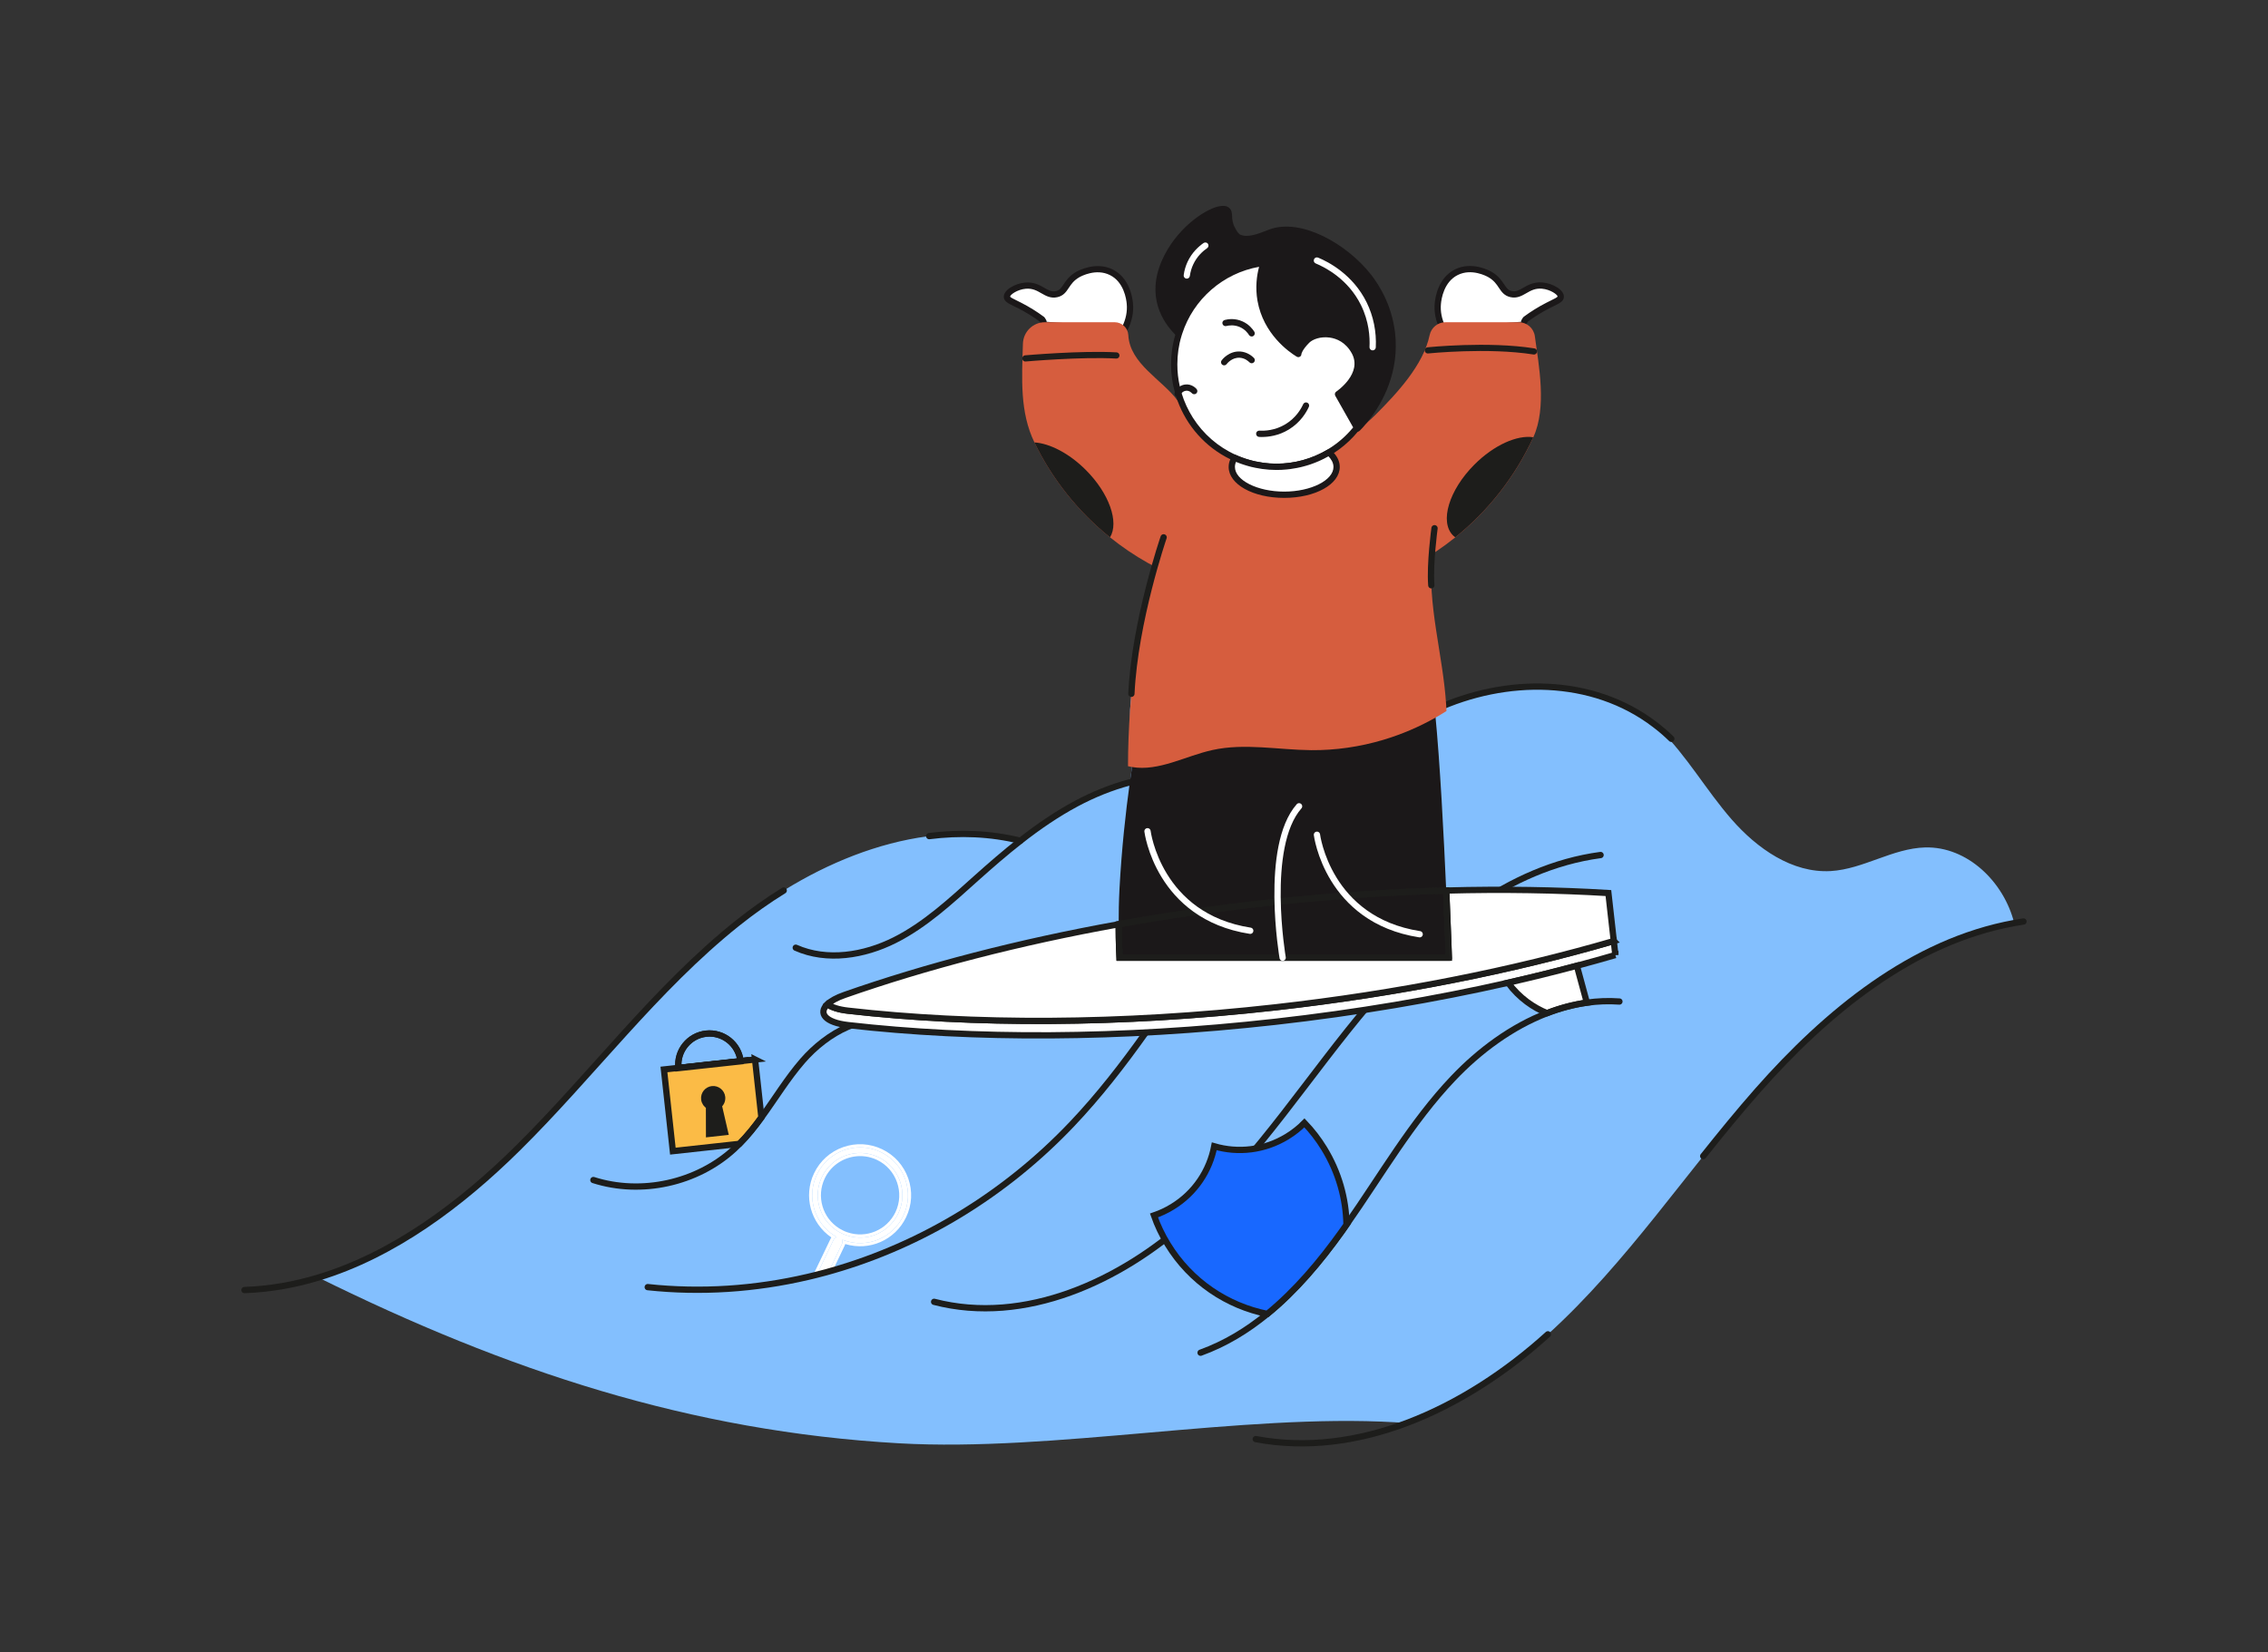 <?xml version="1.0" encoding="UTF-8"?>
<svg xmlns="http://www.w3.org/2000/svg" id="Livello_1" data-name="Livello 1" viewBox="0 0 722 526">
  <rect x="0" y="0" width="722" height="526" fill="#333333" stroke="none"/>
  <defs>
    <style>
      .cls-1, .cls-2, .cls-3, .cls-4, .cls-5, .cls-6, .cls-7 {
        stroke-linecap: round;
        stroke-miterlimit: 10;
      }

      .cls-1, .cls-2, .cls-3, .cls-4, .cls-5, .cls-7 {
        stroke: #1d1d1b;
      }

      .cls-1, .cls-2, .cls-4, .cls-5, .cls-6, .cls-7 {
        stroke-width: 2px;
      }

      .cls-1, .cls-8 {
        fill: #fff;
      }

      .cls-2 {
        fill: #fbbb46;
      }

      .cls-3 {
        stroke-width: 1.97px;
      }

      .cls-3, .cls-6, .cls-7 {
        fill: none;
      }

      .cls-4 {
        fill: #1868ff;
      }

      .cls-5, .cls-9 {
        fill: #1d1d1b;
      }

      .cls-6 {
        stroke: #fff;
      }

      .cls-9, .cls-10, .cls-11, .cls-12, .cls-8 {
        stroke-width: 0px;
      }

      .cls-10 {
        fill: #1b1819;
      }

      .cls-11 {
        fill: #d65d3e;
      }

      .cls-12 {
        fill: #83bffe;
      }
    </style>
  </defs>
  <path class="cls-12" d="M641.21,293.85c-32.47,5.91-59.78,28.48-81.7,53.34-22.58,25.62-41.46,54.63-66.75,77.58-13.03,11.83-28.43,22-44.88,28.22-1.1-.07-2.21-.13-3.31-.19-.15-.01-.28-.02-.43-.03h-.01c-49.05-2.79-108.81,9.48-157.86,6.7-66.77-3.79-125.07-23.22-184.91-52.77,23.9-7.22,45.37-23.29,63.41-41.12,23.78-23.5,43.86-50.85,70-71.7,25.32-20.21,58.81-33.93,90.07-26.23,5.63-4.41,11.51-8.46,17.81-11.83,5.38-2.87,11.12-5.22,17.02-6.77.24-1.7.47-3.33.71-4.87,1.03-6.87,1.99-12.14,2.59-15.2h-3.21v-3.06c.37-5.32.92-10.62,1.63-15.9,27.67-2.97,55.6-3.93,83.41-3.27,3.99.1,8.02.25,12.07.49v18.61c1.15-.53,2.32-1.03,3.5-1.5,21.83-8.84,47.48-8.1,66.33,6.23.02,0,.03.01.05.04.51.46,1.01.94,1.5,1.42,8.77,8.62,14.9,19.54,22.99,28.8,8.09,9.26,19.29,17.17,31.57,16.46,10.34-.61,19.68-7.24,30.04-7.52,13.44-.36,25.09,10.96,28.36,24.07Z"></path>
  <g>
    <path class="cls-7" d="M235.76,337.87l-19.78,2.16v-.07c-.56-5.43,3.38-10.3,8.81-10.9,5.43-.59,10.32,3.31,10.96,8.73h0s.01.08.01.08Z"></path>
    <path class="cls-7" d="M228.79,351.85l1.98,8.57-5.04.55-.02-8.84c-.82-.42-1.41-1.24-1.52-2.22-.17-1.57.96-2.98,2.53-3.16s2.98.96,3.16,2.53c.11,1.02-.33,1.98-1.09,2.57Z"></path>
    <rect class="cls-7" x="215.92" y="338.88" width="19.9" height=".07" transform="translate(-35.47 26.53) rotate(-6.23)"></rect>
    <path class="cls-7" d="M235.75,337.79h0s-19.78,2.17-19.78,2.17c-.55-5.43,3.39-10.3,8.82-10.9,5.43-.59,10.32,3.31,10.96,8.73Z"></path>
    <path class="cls-5" d="M228.79,351.85l1.98,8.57-5.04.55-.02-8.84c-.82-.42-1.41-1.24-1.52-2.22-.17-1.57.96-2.98,2.53-3.16s2.98.96,3.16,2.53c.11,1.02-.33,1.98-1.09,2.57Z"></path>
    <path class="cls-2" d="M240.37,337.29l-2.84.31-1.78.2v.07s-19.77,2.16-19.77,2.16v-.07s-1.79.19-1.79.19l-2.83.31,2.84,26,21.2-2.32c2.57-2.59,4.84-5.44,6.99-8.4l-2.02-18.45ZM225.73,360.96l-.02-8.84c-.82-.42-1.41-1.24-1.52-2.22-.17-1.57.96-2.98,2.53-3.16,1.57-.17,2.99.97,3.16,2.54.11,1.02-.33,1.98-1.09,2.56l1.98,8.57-5.04.55Z"></path>
  </g>
  <g>
    <path class="cls-8" d="M289.12,375.1c-.73-2.04-1.83-3.9-3.23-5.46-1.41-1.57-3.12-2.85-5.08-3.79-3.92-1.87-8.33-2.11-12.42-.66-4.09,1.44-7.37,4.39-9.24,8.31-3.47,7.26-1.1,15.93,5.51,20.43-.1.12-.18.25-.24.39l-5.65,11.79c.42-.1.84-.2,1.25-.31l5.31-11.05c.09-.21.23-.37.41-.51l.58-.44-.62-.39c-6.57-4.11-8.99-12.49-5.65-19.49,1.76-3.67,4.84-6.44,8.67-7.79.9-.33,1.82-.55,2.75-.7,1.5-.23,3.03-.24,4.53-.02,1.5.22,2.98.67,4.38,1.34,3.67,1.75,6.44,4.83,7.8,8.68,1.35,3.84,1.13,7.98-.63,11.64-3.36,7.01-11.4,10.37-18.71,7.82l-.69-.23.02.71c0,.24-.05.46-.15.67l-4.17,8.74c.42-.11.85-.23,1.27-.36l3.8-7.95c.07-.14.13-.29.16-.44,7.65,2.34,15.88-1.24,19.37-8.53,1.88-3.91,2.11-8.31.67-12.4Z"></path>
    <path class="cls-8" d="M288.18,375.43c-1.36-3.85-4.13-6.93-7.8-8.68-1.4-.67-2.88-1.12-4.38-1.34-1.5-.22-3.03-.21-4.53.02-.93.15-1.85.37-2.75.7-3.83,1.35-6.91,4.12-8.67,7.79-3.34,7-.92,15.38,5.65,19.49l.62.39-.58.44c-.18.14-.32.3-.41.51l-5.31,11.05c1-.25,2-.51,2.99-.78.28-.08.56-.15.84-.24l4.17-8.74c.1-.21.15-.43.15-.67l-.02-.71.69.23c7.31,2.55,15.35-.81,18.71-7.82,1.76-3.66,1.98-7.8.63-11.64ZM285.94,386.31c-.99,2.07-2.44,3.79-4.17,5.06-1.75,1.28-3.76,2.12-5.88,2.45s-4.33.15-6.48-.59c-.51-.17-.98-.36-1.44-.6-.51-.23-.93-.47-1.33-.71-5.8-3.64-7.96-11.05-4.99-17.24,3.21-6.69,11.26-9.53,17.96-6.32,6.7,3.2,9.54,11.26,6.33,17.95Z"></path>
    <path class="cls-8" d="M279.61,368.36c-6.7-3.21-14.75-.37-17.96,6.32-2.97,6.19-.81,13.6,4.99,17.24.4.24.82.48,1.33.71.46.24.93.43,1.44.6,2.15.74,4.36.92,6.48.59s4.13-1.17,5.88-2.45c1.73-1.27,3.18-2.99,4.17-5.06,3.21-6.69.37-14.75-6.33-17.95ZM285.06,385.89c-2.76,5.73-9.33,8.47-15.33,6.39-.46-.15-.89-.32-1.31-.54-.48-.24-.88-.45-1.24-.67-5.37-3.36-7.36-10.23-4.62-15.96,1.85-3.84,5.41-6.3,9.33-6.92,2.41-.38,4.94-.06,7.3,1.06,6.2,2.97,8.82,10.44,5.87,16.64Z"></path>
  </g>
  <path class="cls-7" d="M188.9,375.66c15.25,4.88,32.99.98,44.79-9.86.59-.54,1.16-1.09,1.71-1.66,2.57-2.59,4.84-5.44,6.99-8.4,4.37-5.99,8.25-12.42,13.11-18.02,7.78-8.97,20.17-16,31.27-11.78"></path>
  <path class="cls-7" d="M249.49,283.49c-5.14,3.18-10.07,6.68-14.72,10.39-26.14,20.85-46.22,48.2-70,71.7-18.04,17.83-39.51,33.9-63.41,41.12-7.61,2.3-15.47,3.7-23.53,3.98"></path>
  <path class="cls-7" d="M324.84,267.65c-9.57-2.36-19.35-2.71-29.04-1.48"></path>
  <path class="cls-7" d="M380.96,247.3c-7.14-.81-14.33-.08-21.29,1.75-5.9,1.55-11.64,3.9-17.02,6.77-6.3,3.37-12.18,7.42-17.81,11.83-4.83,3.78-9.49,7.83-14.06,11.92-8.12,7.27-16.21,14.82-25.94,19.72-9.73,4.89-21.57,6.84-31.52,2.41"></path>
  <path class="cls-7" d="M297.37,414.43c28.83,7.48,59.43-6.51,81.47-26.54,22.04-20.03,37.99-45.73,57.28-68.43,19.29-22.69,43.89-43.33,73.41-47.27"></path>
  <path class="cls-7" d="M492.76,424.77c-13.03,11.83-28.43,22-44.88,28.22-15.46,5.84-31.86,8.19-48.12,5.14"></path>
  <path class="cls-7" d="M644.16,293.35c-.99.15-1.97.31-2.95.5-32.47,5.91-59.78,28.48-81.7,53.34-5.97,6.77-11.68,13.78-17.31,20.85"></path>
  <path class="cls-7" d="M206.2,409.75c17.01,1.82,34.22.65,50.94-3.25.55-.12,1.09-.25,1.63-.39.42-.1.84-.2,1.25-.31,1-.25,2-.51,2.99-.78.28-.08.56-.15.84-.24.42-.11.85-.23,1.27-.36,28.27-8.13,54.8-24.1,76.12-46.57,8.55-8.99,16.22-18.9,23.53-29.18,1.13-1.58,2.25-3.18,3.37-4.78,4.35-6.28,8.61-12.66,12.87-19.03,3.61-5.4,7.21-10.79,10.9-16.1.48-.7.96-1.4,1.45-2.1,4.91-7.02,10.03-13.95,15.44-20.56,12.23-14.94,25.92-28.24,41.93-37.12,1.33-.74,2.67-1.45,4.03-2.12.67-.33,1.34-.65,2.01-.96.04-.02.07-.04.1-.05,22.55-10.38,49.96-10.37,69.83,4.73.02,0,.03.01.05.04,1.84,1.38,3.61,2.91,5.31,4.57"></path>
  <g>
    <g>
      <g>
        <path class="cls-8" d="M459.24,104.34c-.66-1.32-1.84-4.13-1.51-7.68.08-.93.67-7.4,5.9-10,4.95-2.47,10.24.47,10.65.7,4.1,2.35,3.65,5.58,6.76,6.26,3.51.78,5.12-3.1,9.88-2.71,3.02.26,6.01,2.14,5.93,3.57-.05.97-1.53,1.45-4.15,2.79-3.16,1.63-5.55,3.27-7.04,4.37l-.44.72-25.98,1.96Z"></path>
        <path class="cls-10" d="M459.24,105.34c-.37,0-.72-.2-.9-.56-1.31-2.63-1.86-5.48-1.61-8.22.16-1.85,1.09-8.14,6.45-10.8,5.35-2.67,10.97.37,11.59.73,2.23,1.28,3.25,2.8,4.06,4.03.82,1.23,1.29,1.88,2.43,2.13,1.33.3,2.35-.29,3.64-1.03,1.49-.86,3.35-1.93,6.11-1.7,3.28.28,6.98,2.36,6.84,4.63-.07,1.36-1.34,1.98-3.26,2.92-.43.21-.9.44-1.43.71-2.37,1.22-4.64,2.62-6.75,4.17l-.34.55c-.29.47-.91.62-1.38.33-.47-.29-.62-.9-.33-1.38l.44-.72c.07-.11.15-.2.26-.28,2.23-1.66,4.65-3.16,7.18-4.46.54-.27,1.02-.51,1.46-.73.95-.46,2.02-.99,2.15-1.26.02-.55-2.22-2.26-5.02-2.5-2.13-.17-3.5.61-4.94,1.44-1.47.84-2.98,1.72-5.07,1.25-1.97-.44-2.83-1.73-3.66-2.97-.77-1.16-1.57-2.36-3.39-3.4-.53-.3-5.28-2.88-9.71-.67-4.42,2.2-5.21,7.59-5.35,9.19-.22,2.38.26,4.85,1.41,7.15.25.49.04,1.09-.45,1.34-.14.07-.29.1-.44.1Z"></path>
      </g>
      <g>
        <path class="cls-8" d="M358.17,104.34c.66-1.32,1.84-4.13,1.51-7.68-.08-.93-.67-7.4-5.9-10-4.95-2.47-10.24.47-10.65.7-4.1,2.35-3.65,5.58-6.76,6.26-3.51.78-5.12-3.1-9.88-2.71-3.02.26-6.01,2.14-5.93,3.57.05.97,1.53,1.45,4.15,2.79,3.16,1.63,5.55,3.27,7.04,4.37l.44.72,25.98,1.96Z"></path>
        <path class="cls-10" d="M358.17,105.34c-.15,0-.3-.03-.44-.1-.5-.25-.7-.85-.45-1.34,1.14-2.3,1.63-4.77,1.41-7.14-.14-1.61-.93-7-5.35-9.19-4.42-2.21-9.18.37-9.71.67-1.82,1.04-2.62,2.24-3.39,3.4-.83,1.25-1.69,2.54-3.66,2.97-2.08.46-3.6-.41-5.07-1.25-1.44-.83-2.81-1.61-4.94-1.44-2.79.24-5.04,1.95-5.01,2.52.12.25,1.2.77,2.14,1.24.44.21.93.45,1.46.73,2.53,1.3,4.95,2.8,7.18,4.46.1.08.19.17.26.28l.44.72c.29.47.14,1.09-.33,1.38-.47.29-1.09.14-1.38-.33l-.34-.55c-2.1-1.55-4.37-2.95-6.75-4.17-.52-.27-1-.5-1.43-.71-1.92-.94-3.19-1.56-3.26-2.92-.13-2.26,3.57-4.34,6.84-4.62,2.75-.23,4.62.84,6.11,1.7,1.29.74,2.31,1.33,3.64,1.03,1.13-.25,1.61-.9,2.43-2.13.81-1.22,1.83-2.75,4.06-4.03.63-.36,6.25-3.39,11.6-.73,5.35,2.66,6.29,8.94,6.45,10.81.25,2.73-.3,5.58-1.61,8.21-.17.35-.53.56-.9.56Z"></path>
      </g>
      <path class="cls-10" d="M461.23,304.86h-104.85s-.24-4.51-.26-10.64c-.01-3.41.05-7.34.26-11.26.68-12.76,1.98-24.47,3.29-33.91,1.28-9.25,2.57-16.32,3.3-20.07h0c.38-1.96.61-3.01.61-3.01l44.63-4.17s41.74-19.65,45.96-11.21c.94,1.87,1.81,7.57,2.6,15.31.03.35.07.71.1,1.07,1.56,15.82,2.77,39.44,3.52,56.52.19,4.3.35,8.18.47,11.42.24,6.12.37,9.95.37,9.95Z"></path>
      <path class="cls-11" d="M483.49,102.58c2.58,0,4.77,1.9,5.12,4.46,1.26,9.3,3.86,22.67-.49,32.16-5.72,12.47-14.27,23.37-24.84,31.86-15.04,12.11-34.15,19.35-54.95,19.35s-39.91-7.24-54.96-19.35c-10.1-8.12-18.36-18.43-24.07-30.22-4.67-9.63-4.01-20.25-3.66-31.45.12-3.79,3.22-6.81,7.01-6.81h22.19c2.31,0,4.23,1.81,4.35,4.12.49,9.13,10.7,14.1,15.62,20.74t.01.02c.71.95,1.45,1.87,2.23,2.76,0,.01.01.01.01.02.58.63,1.16,1.26,1.76,1.86.31.31.62.61.94.9h0s.01.02.01.02c7.73,7.24,17.93,11.3,28.55,11.3,6.58,0,13.01-1.55,18.77-4.46.01-.01.02-.02.03-.02,1.15-.59,2.28-1.22,3.37-1.91.31-.19.62-.39.93-.6h.01c.53-.35,1.04-.71,1.55-1.08h0c.76-.56,1.5-1.14,2.22-1.75l.03-.03c.89-.74,1.76-1.54,2.59-2.37,6.85-6.86,15.29-15.85,17.29-25.41.5-2.39,2.6-4.11,5.05-4.11h23.33Z"></path>
      <g>
        <path class="cls-10" d="M431.98,136.17l-6.02-10.67s9.2-6.24,5.26-13.48c-3.95-7.23-12.33-6.41-15.12-3.62-2.79,2.79-2.79,4.27-2.79,4.27-1.45-.89-10.1-6.35-12-17.09-.86-4.96.03-9.16.93-11.87-12.64,1.6-23.01,10.44-26.84,22.23-3.62-3.5-9.25-11.24-4.32-22.5,5.05-11.55,17.09-18.23,19.4-16.31.98.82-.18,2.92,1.63,6.1.27.46.97,2.09,2.28,2.65,3.3,1.43,7.63-.72,10.22-1.66,9.49-3.48,23.5,4.65,30.82,13.93,2.12,2.7,6.99,9.71,7.58,19.87.91,15.81-9.28,26.39-11.02,28.14Z"></path>
        <path class="cls-10" d="M444.28,107.96c-.58-9.96-5.18-17.18-7.86-20.59-7.69-9.77-22.22-18.02-32.27-14.34-.37.13-.78.29-1.22.47-2.41.94-5.7,2.23-8.05,1.22-.71-.31-1.25-1.34-1.51-1.83-.07-.12-.12-.22-.16-.28-.88-1.55-.94-2.79-.98-3.78-.05-.96-.09-1.95-.95-2.68-.77-.64-1.93-.78-3.45-.43-4.69,1.11-13.63,7.35-17.95,17.22-5.07,11.58.34,19.66,4.28,23.62.11.11.22.22.33.32.15.14.33.24.52.3.22.07.46.08.69.02.15-.04.29-.1.41-.2.23-.14.41-.38.5-.65,3.51-10.83,12.74-18.91,23.82-21.04-.68,2.75-1.11,6.4-.4,10.5,1.88,10.69,10.12,16.46,12.59,17.97.4.24.9.29,1.3.07.41-.23.66-.62.66-1.08,0-.01.18-1.21,2.42-3.45,1.03-1.03,3.44-1.96,6.29-1.55,2.04.29,4.88,1.37,6.79,4.87,3.33,6.12-4.52,11.57-4.86,11.8-.55.38-.72,1.12-.39,1.7l5.74,10.17.28.5c.08.15.18.26.31.35h.01c.08.08.16.14.25.17h.01c.12.06.24.1.37.12.06.01.11.01.17.01.09,0,.18-.01.27-.03.24-.05.47-.17.65-.35.57-.57,1.38-1.43,2.31-2.58l.03-.03c3.85-4.71,9.77-14.09,9.05-26.51ZM387.52,68.5c1.22-.44,1.88-.42,2.07-.38.04.17.05.55.07.83.05,1.13.13,2.85,1.32,4.94l.11.2c.4.76,1.22,2.32,2.77,2.99,3.32,1.43,7.18-.08,10.01-1.19.41-.16.81-.31,1.17-.45,8.68-3.18,22.19,4.42,29.36,13.52,2.49,3.18,6.77,9.89,7.3,19.15.74,12.72-6.01,22.03-9.47,25.91l-4.6-8.16c3.48-2.76,7.96-8.48,4.71-14.45-1.89-3.46-4.97-5.66-8.68-6.19-3.24-.47-6.65.45-8.48,2.28-1.31,1.31-2.08,2.38-2.53,3.21-3.03-2.15-8.64-7.15-10.08-15.34-.82-4.67.03-8.69.88-11.24.14-.42.05-.88-.23-1.22-.28-.35-.71-.52-1.16-.46-12.21,1.54-22.67,9.73-27.17,21.09-3.25-3.78-6.65-10.44-2.65-19.57,3.77-8.64,11.38-14.07,15.28-15.47Z"></path>
      </g>
      <g>
        <path class="cls-8" d="M425.95,125.5l6.03,10.67c-1.78,2.26-3.85,4.28-6.16,6-.89.66-1.82,1.29-2.78,1.85-4.88,2.91-10.58,4.58-16.67,4.58-1.5,0-2.97-.1-4.42-.31-3.13-.43-6.12-1.29-8.9-2.55-11.35-5.08-19.25-16.48-19.25-29.72,0-3.51.55-6.91,1.59-10.07,3.82-11.8,14.2-20.64,26.84-22.23-.9,2.7-1.79,6.91-.93,11.86,1.9,10.75,10.54,16.21,12,17.1,0,0,0-1.48,2.79-4.28,2.8-2.79,11.18-3.61,15.13,3.62,3.94,7.23-5.27,13.48-5.27,13.48Z"></path>
        <path class="cls-10" d="M432.7,135.42l-5.44-9.63c3.43-2.65,8.05-8.34,4.83-14.24-1.84-3.38-4.85-5.52-8.46-6.05-3.16-.45-6.47.43-8.25,2.2-1.45,1.45-2.22,2.61-2.63,3.44-2.98-2.06-8.96-7.17-10.47-15.72-.82-4.73.03-8.8.89-11.38.11-.32.05-.68-.17-.95-.22-.26-.56-.4-.9-.36-12.65,1.6-23.39,10.37-27.49,22.42h0c-.06.17-.12.32-.17.49-.1.3-.2.61-.28.92-.91,3.03-1.36,6.21-1.36,9.47,0,3.04.41,6.01,1.21,8.86,0,0-.01,0,0,.01h0c.12.46.25.91.4,1.36.12.39.26.79.4,1.18t.01.02c2.92,8.08,8.89,14.88,16.84,18.74.3.15.6.3.91.43l.06.03c.28.13.56.25.85.37.14.06.28.12.42.17.29.12.58.23.88.34.28.1.55.2.83.29.3.1.6.2.9.29.34.11.68.21,1.03.3.33.09.66.18.99.26.06.01.11.02.17.03.32.08.63.15.95.21.71.15,1.43.27,2.15.37,1.47.21,3.01.32,4.57.32,1.09,0,2.17-.05,3.25-.16.36-.03.72-.07,1.07-.12.72-.09,1.43-.21,2.13-.35.35-.07.69-.14,1.04-.22h.03c.34-.08.69-.17,1.03-.26.35-.09.69-.19,1.04-.29.26-.08.53-.16.79-.24.14-.05.28-.09.42-.14.28-.1.56-.2.83-.3.34-.12.68-.25,1.01-.39.26-.1.53-.21.79-.33.25-.11.5-.22.75-.34.33-.15.65-.31.97-.47.46-.24.92-.48,1.38-.74.22-.12.43-.24.64-.37.08-.05.16-.09.24-.14h.01c.28-.17.56-.35.85-.54.58-.37,1.17-.79,1.77-1.23,2.16-1.61,4.12-3.47,5.83-5.55.18-.21.35-.42.52-.64.12-.16.2-.34.22-.54h0c0-.2-.03-.39-.13-.57l-.15-.26ZM427.12,139.83s-.02.01-.03.02c-.6.53-1.23,1.03-1.87,1.51-.93.69-1.83,1.29-2.7,1.8-4.87,2.9-10.45,4.44-16.15,4.44-1.47,0-2.91-.1-4.29-.3-1.51-.21-2.99-.52-4.43-.94-.72-.2-1.43-.43-2.13-.69-.7-.25-1.39-.53-2.06-.84h-.01c-5.73-2.57-10.43-6.73-13.68-11.82,0,0,0-.01-.01-.01h0c-1.54-2.44-2.76-5.06-3.61-7.84h0c-.21-.71-.4-1.42-.56-2.14h0c-.52-2.28-.79-4.61-.79-7,0-3.1.43-6.14,1.31-9.03.07-.25.15-.49.23-.74,3.58-11.07,13.09-19.3,24.48-21.31-.74,2.76-1.25,6.54-.51,10.81,1.87,10.59,10.01,16.29,12.46,17.78.31.19.7.22,1.01.04.32-.17.51-.48.51-.84,0-.02.16-1.27,2.5-3.63,1.09-1.08,3.6-2.05,6.55-1.63,2.11.31,5.03,1.43,7,5.03,3.45,6.34-4.61,11.93-4.96,12.17-.43.29-.56.87-.31,1.32l5.7,10.08c-.06.08-.13.16-.2.23-1.05,1.26-2.21,2.44-3.45,3.53Z"></path>
      </g>
      <path class="cls-10" d="M401.75,139.12c-.35,0-.67-.01-.94-.03-.55-.03-.97-.51-.94-1.06.03-.55.5-.97,1.06-.94,1.67.1,4.97-.03,8.3-2.05,3.3-2,4.94-4.84,5.62-6.35.23-.5.82-.73,1.32-.5s.73.82.5,1.32c-.78,1.72-2.64,4.95-6.41,7.24-3.24,1.97-6.46,2.36-8.52,2.36Z"></path>
      <path class="cls-10" d="M389.7,116.31c-.21,0-.42-.07-.6-.2-.44-.33-.53-.96-.2-1.4.23-.31,2.38-3.03,5.93-2.81,2.27.16,3.8,1.49,4.35,2.05.39.4.38,1.03-.02,1.41-.4.39-1.03.38-1.41-.02-.39-.4-1.47-1.34-3.06-1.45-2.52-.17-4.13,1.92-4.19,2.01-.2.26-.5.4-.8.4Z"></path>
      <path class="cls-10" d="M374.89,126.38c-.12,0-.24-.02-.36-.07-.52-.2-.77-.78-.58-1.29.53-1.39,1.77-2.39,3.23-2.6,2.21-.33,3.61,1.26,3.76,1.44.35.42.3,1.05-.13,1.41-.42.35-1.05.3-1.41-.12-.04-.05-.81-.92-1.93-.75-.75.11-1.38.62-1.66,1.34-.15.4-.53.64-.93.64Z"></path>
      <path class="cls-8" d="M436.97,111.54s-.03,0-.05,0c-.55-.03-.98-.5-.95-1.05.16-3.24-.17-8.17-2.69-13.31-4.08-8.33-11.46-12.09-14.44-13.32-.51-.21-.75-.79-.54-1.31.21-.51.8-.75,1.31-.54,3.19,1.32,11.08,5.34,15.47,14.29,2.14,4.37,3.14,9.31,2.89,14.29-.03.54-.47.95-1,.95Z"></path>
      <path class="cls-8" d="M377.81,88.7s-.09,0-.13,0c-.55-.07-.93-.58-.86-1.12.2-1.48.61-2.9,1.23-4.23,1.4-3,3.55-4.91,5.1-5.99.45-.31,1.08-.2,1.39.25.31.46.2,1.08-.26,1.39-1.35.93-3.22,2.59-4.43,5.19-.54,1.15-.89,2.38-1.07,3.65-.07.5-.5.87-.99.87Z"></path>
      <path class="cls-10" d="M398.46,107.11c-.33,0-.66-.17-.85-.47-.4-.64-1.31-1.81-2.89-2.51-1.82-.8-3.5-.56-4.34-.34-.53.14-1.08-.18-1.22-.71-.14-.54.18-1.08.72-1.22,1.09-.29,3.28-.61,5.65.45,2.07.92,3.25,2.45,3.77,3.28.29.47.15,1.08-.31,1.38-.17.1-.35.15-.53.15Z"></path>
      <g>
        <path class="cls-8" d="M425.5,148.64c0,4.89-7.47,8.85-16.69,8.85s-16.68-3.96-16.68-8.85c0-1.02.32-1.99.92-2.9,2.78,1.26,5.77,2.12,8.9,2.55,1.45.21,2.92.31,4.42.31,6.09,0,11.79-1.67,16.67-4.58,1.56,1.34,2.46,2.92,2.46,4.62Z"></path>
        <path class="cls-10" d="M424.64,144.21c-.21-.25-.45-.49-.71-.72h-.01c-.08-.09-.15-.15-.23-.22-.33-.28-.8-.32-1.17-.1-4.87,2.9-10.45,4.44-16.15,4.44-1.47,0-2.91-.1-4.29-.3-1.51-.21-2.99-.52-4.43-.94-.72-.2-1.43-.43-2.13-.69-.7-.25-1.39-.53-2.06-.84-.45-.21-.98-.06-1.25.36-.03.04-.05.08-.07.12-.19.29-.35.58-.48.88-.35.79-.53,1.61-.53,2.45,0,5.52,7.76,9.85,17.68,9.85s17.69-4.33,17.69-9.85c0-1.57-.64-3.09-1.86-4.44ZM408.81,156.5c-8.5,0-15.68-3.6-15.68-7.85,0-.55.11-1.09.35-1.62.14.06.28.12.42.17.29.12.58.23.88.34.28.1.55.2.83.29.3.1.6.2.9.29.34.11.68.21,1.03.3.33.09.66.18.99.26.06.01.11.02.17.03.32.08.63.15.95.21.71.15,1.43.27,2.15.37,1.47.21,3.01.32,4.57.32,1.09,0,2.17-.05,3.25-.16.36-.03.72-.07,1.07-.12.72-.09,1.43-.21,2.13-.35.35-.07.69-.14,1.04-.22h.03c.34-.08.69-.17,1.03-.26.35-.09.69-.19,1.04-.29.26-.08.53-.16.79-.24.14-.05.28-.09.42-.14.28-.1.56-.2.83-.3.34-.12.68-.25,1.01-.39.26-.1.53-.21.79-.33.25-.11.5-.22.75-.34.33-.15.65-.31.97-.47.46-.24.92-.48,1.38-.74.81.83,1.6,1.99,1.6,3.39,0,4.25-7.19,7.85-15.69,7.85Z"></path>
      </g>
    </g>
    <path class="cls-7" d="M461.23,304.87h-104.85s-.24-4.51-.26-10.64c14.73-2.65,29.98-4.88,45.62-6.64,1.66-.19,3.32-.37,4.98-.54,18.36-1.93,36.33-3.1,53.67-3.55.54,12.41.84,21.37.84,21.37Z"></path>
    <path class="cls-1" d="M514.24,304.03c-4.02,1.17-8.11,2.31-12.26,3.42-7.12,1.91-14.43,3.71-21.92,5.41-23.25,5.27-48.13,9.5-74.08,12.42-49.48,5.55-96.2,5.59-135.99,1.06-7.31-.83-9.58-3.8-6.58-6.65,1.27.96,3.47,1.71,6.58,2.06,39.79,4.52,86.51,4.49,135.99-1.07,38.96-4.38,75.51-11.72,107.76-21.11l.5,4.46Z"></path>
    <path class="cls-1" d="M513.74,299.57c-32.25,9.39-68.8,16.73-107.76,21.11-49.48,5.56-96.2,5.59-135.99,1.07-3.11-.35-5.31-1.1-6.58-2.06,1.11-1.05,2.94-2.08,5.5-2.97,25.85-9.06,55.33-16.75,87.21-22.49.02,6.13.26,10.64.26,10.64h104.85s-.3-8.96-.84-21.37c17.95-.48,35.24-.19,51.63.8l1.72,15.27Z"></path>
    <path class="cls-7" d="M461.23,304.87h-104.85s-.24-4.51-.26-10.64c14.73-2.65,29.98-4.88,45.62-6.64,1.66-.19,3.32-.37,4.98-.54,18.36-1.93,36.33-3.1,53.67-3.55.54,12.41.84,21.37.84,21.37Z"></path>
    <path class="cls-1" d="M505.17,319.19c-4.33.61-8.57,1.75-12.68,3.34-4.23-1.74-8.73-4.7-12.43-9.68,7.49-1.7,14.8-3.5,21.92-5.41l3.19,11.75Z"></path>
    <path class="cls-6" d="M408.32,304.87s-6.07-35.33,5.23-48.19"></path>
  </g>
  <path class="cls-7" d="M515.53,318.83c-3.49-.25-6.95-.11-10.36.36-4.33.61-8.57,1.75-12.68,3.34-11.25,4.33-21.53,11.94-29.9,20.75-13.26,13.95-22.87,30.84-33.95,46.6-.48.7-.97,1.39-1.46,2.08-6.86,9.59-14.66,18.9-23.75,26.32-6.39,5.24-13.43,9.53-21.24,12.35"></path>
  <path class="cls-4" d="M428.65,389.88c-.48.7-.97,1.39-1.46,2.08-6.86,9.59-14.66,18.9-23.75,26.32-12.73-2.57-24.39-10.22-31.71-22.18-1.81-2.95-3.27-6.03-4.37-9.17,2.02-.69,3.98-1.6,5.87-2.76,7.24-4.43,11.84-11.52,13.32-19.25,7.54,2.2,15.96,1.33,23.2-3.1,2.05-1.26,3.9-2.72,5.51-4.36,2.33,2.43,4.45,5.16,6.28,8.15,4.65,7.6,6.96,15.97,7.11,24.27Z"></path>
  <path class="cls-9" d="M353.36,171.06c-10.1-8.12-18.36-18.43-24.07-30.22,4.85.3,11.04,3.44,16.37,8.77,7.47,7.48,10.65,16.64,7.7,21.45Z"></path>
  <path class="cls-9" d="M488.11,139.2c-5.72,12.47-14.27,23.37-24.84,31.86-.25-.18-.49-.38-.71-.6-4.35-4.35-1.3-14.46,6.82-22.58,6.24-6.24,13.65-9.48,18.73-8.68Z"></path>
  <path class="cls-11" d="M460.47,226.35c-1.14.72-2.29,1.42-3.46,2.08-5.27,2.99-10.85,5.36-16.6,7.08-7.48,2.24-15.27,3.37-23.05,3.3-10.49-.1-21.1-2.3-31.37-.05-8.6,1.89-17.07,6.87-25.61,5.42-.43-.06-.86-.15-1.29-.26.01-6.01.23-12.01.67-18,.37-5.32.92-10.62,1.63-15.9,1.34-10.06,3.28-20.03,5.81-29.84.45-1.78.92-3.56,1.42-5.33,29.59-5.73,59.37-8.75,89.45-9.01-1.12,3.52-1.8,7.02-2.16,10.53-1.66,16.04,3.46,31.98,4.46,47.98.04.67.07,1.33.1,2Z"></path>
  <path class="cls-7" d="M370.43,171.06s-9.18,26.73-10.26,49.8"></path>
  <path class="cls-7" d="M456.67,168.16s-1.55,11.34-1.02,18.16"></path>
  <path class="cls-3" d="M454.54,111.54s19.19-1.98,33.78.34"></path>
  <path class="cls-3" d="M326.42,114.1s17.93-1.58,28.97-.94"></path>
  <path class="cls-6" d="M365.3,264.63s3.4,27.12,32.7,31.67"></path>
  <path class="cls-6" d="M419.24,265.74s3.4,27.12,32.7,31.67"></path>
</svg>
